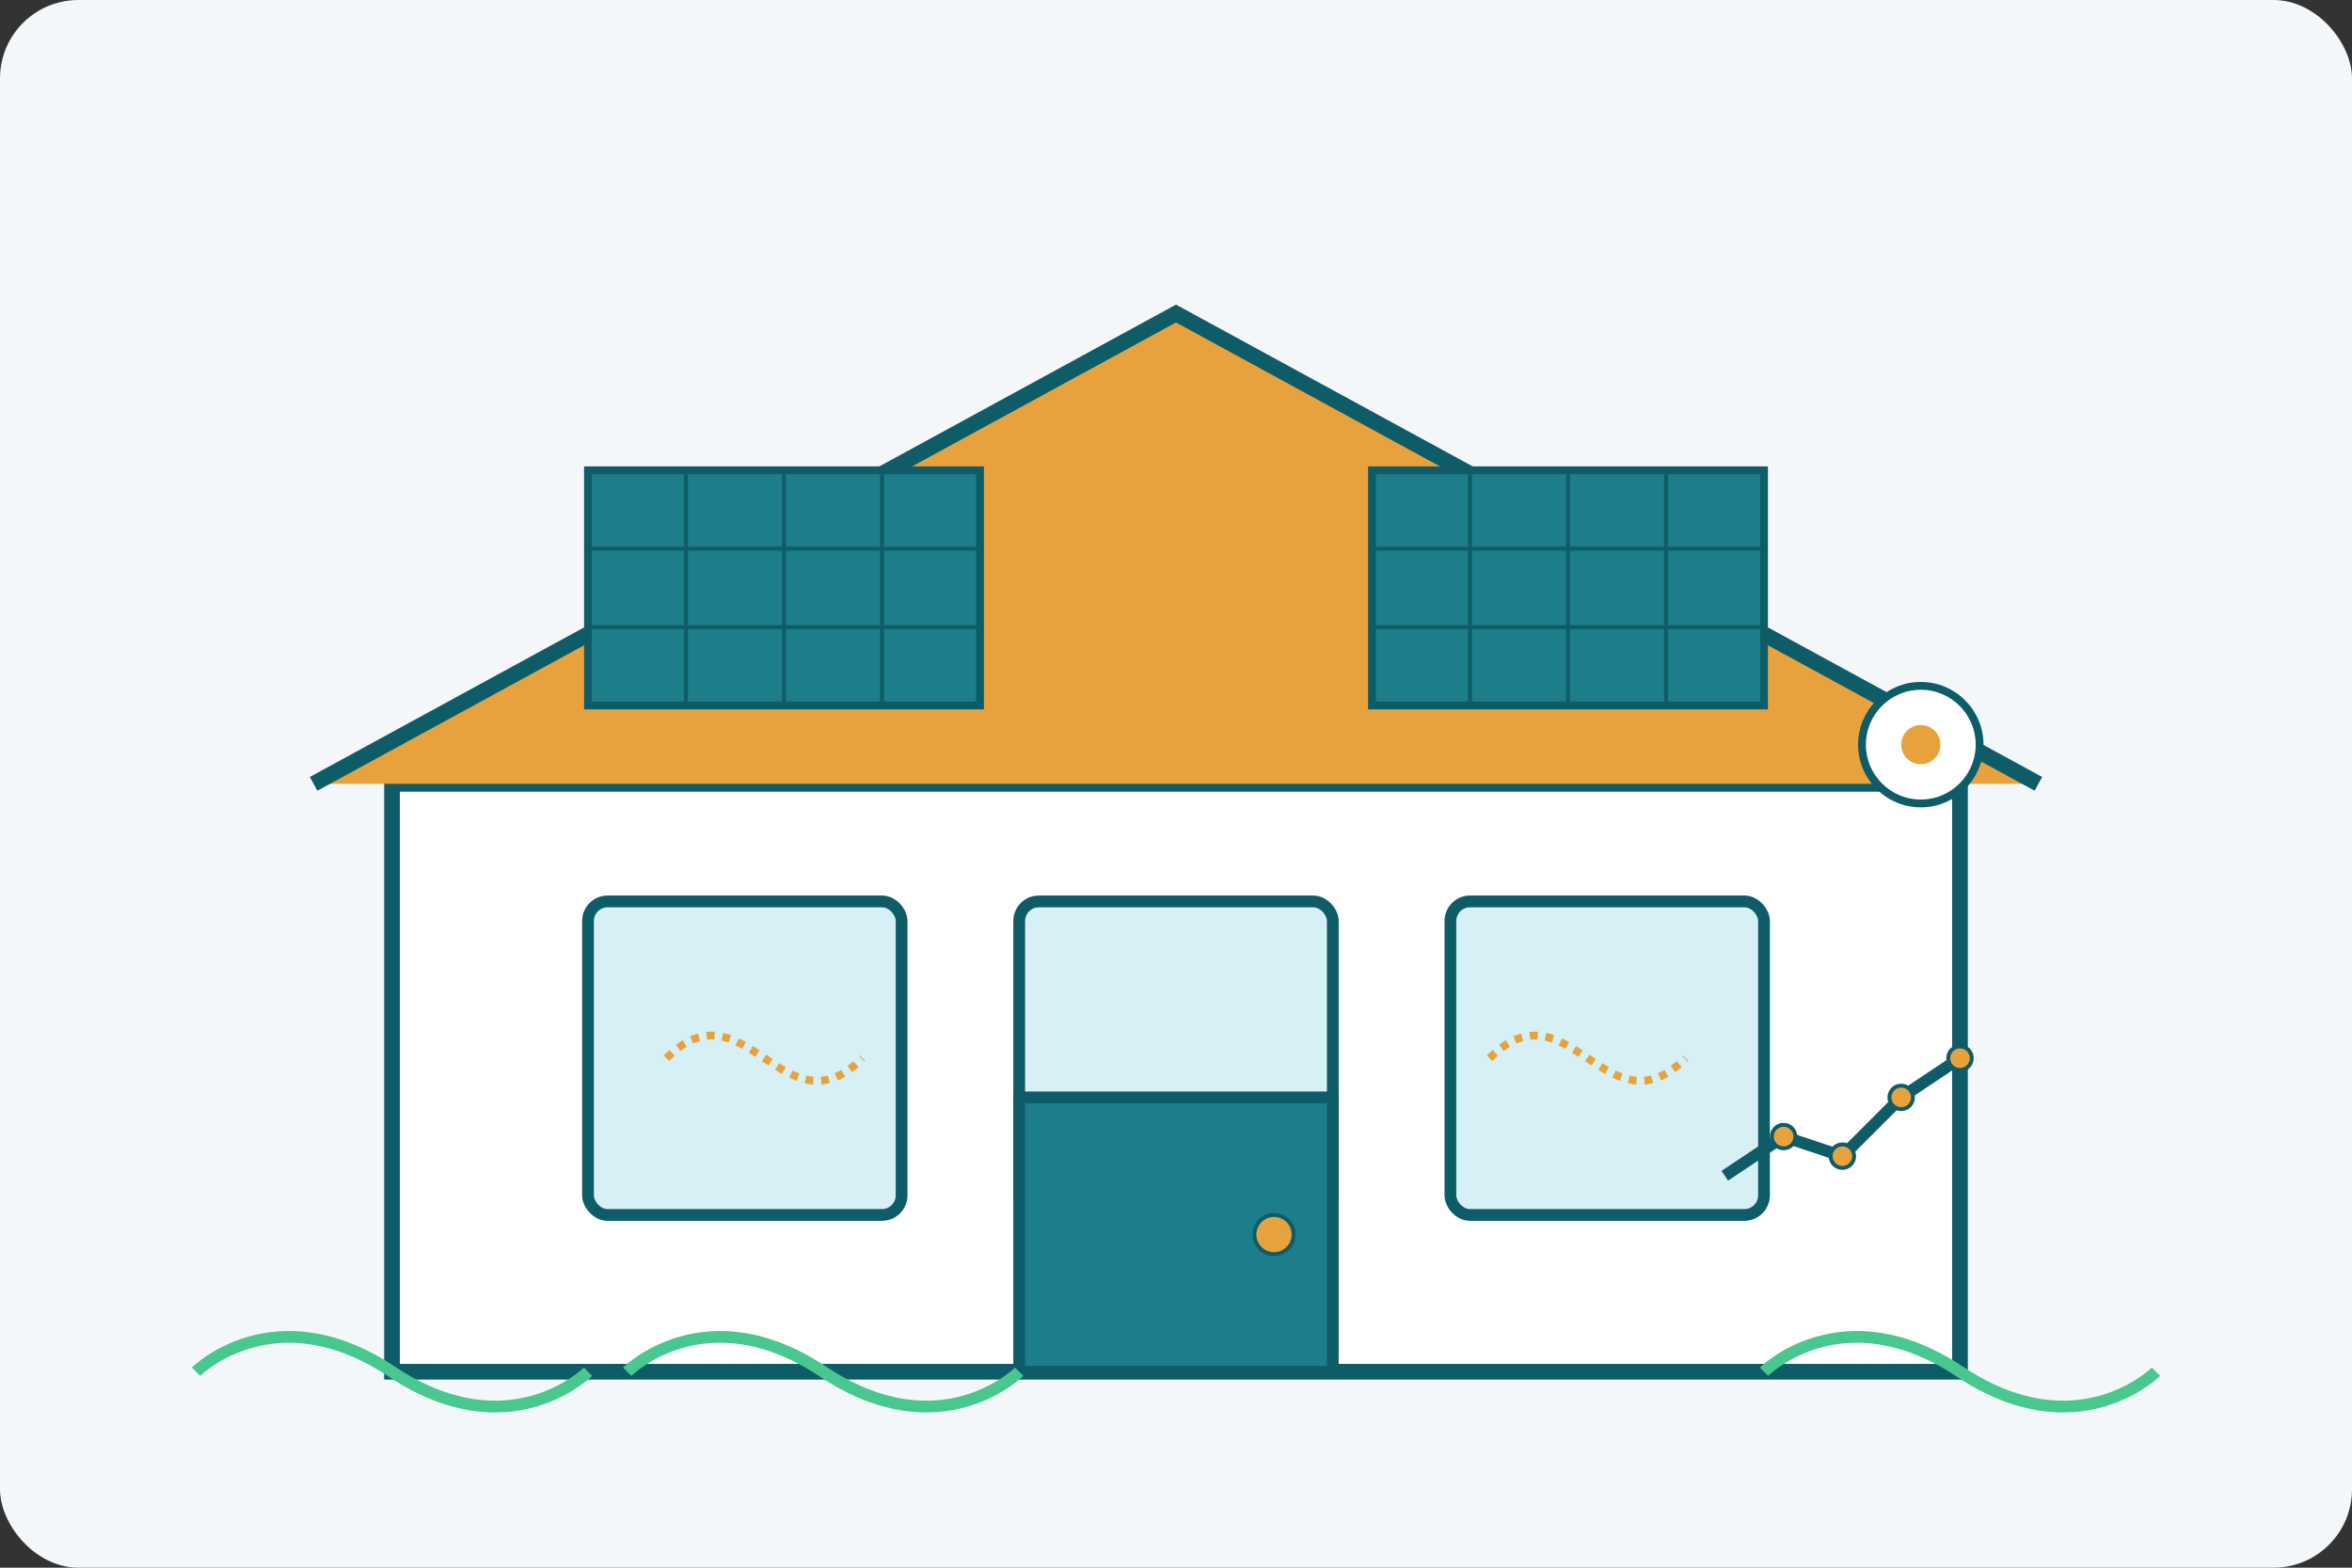 <svg width="600" height="400" viewBox="0 0 600 400" fill="none" xmlns="http://www.w3.org/2000/svg">
  <rect x="0" y="0" width="600" height="400" fill="#333333" stroke="none"/>
  <!-- Background -->
  <rect width="600" height="400" rx="20" fill="#f4f7f9"/>
  
  <!-- House Base -->
  <rect x="100" y="200" width="400" height="150" fill="#ffffff" stroke="#0e5c67" stroke-width="4"/>
  
  <!-- Roof -->
  <path d="M80 200L300 80L520 200" fill="#e8a23d" stroke="#0e5c67" stroke-width="4"/>
  
  <!-- Windows - Smart Home Elements -->
  <rect x="150" y="230" width="80" height="80" rx="5" fill="#d7f0f5" stroke="#0e5c67" stroke-width="3"/>
  <rect x="260" y="230" width="80" height="80" rx="5" fill="#d7f0f5" stroke="#0e5c67" stroke-width="3"/>
  <rect x="370" y="230" width="80" height="80" rx="5" fill="#d7f0f5" stroke="#0e5c67" stroke-width="3"/>
  
  <!-- Door -->
  <rect x="260" y="280" width="80" height="70" fill="#1d7d8a" stroke="#0e5c67" stroke-width="3"/>
  <circle cx="325" cy="315" r="5" fill="#e8a23d" stroke="#0e5c67" stroke-width="1"/>
  
  <!-- Solar Panels - Eco Element -->
  <g transform="translate(150, 120)">
    <rect x="0" y="0" width="100" height="60" fill="#1d7d8a" stroke="#0e5c67" stroke-width="2"/>
    <line x1="25" y1="0" x2="25" y2="60" stroke="#0e5c67" stroke-width="1"/>
    <line x1="50" y1="0" x2="50" y2="60" stroke="#0e5c67" stroke-width="1"/>
    <line x1="75" y1="0" x2="75" y2="60" stroke="#0e5c67" stroke-width="1"/>
    <line x1="0" y1="20" x2="100" y2="20" stroke="#0e5c67" stroke-width="1"/>
    <line x1="0" y1="40" x2="100" y2="40" stroke="#0e5c67" stroke-width="1"/>
  </g>
  <g transform="translate(350, 120)">
    <rect x="0" y="0" width="100" height="60" fill="#1d7d8a" stroke="#0e5c67" stroke-width="2"/>
    <line x1="25" y1="0" x2="25" y2="60" stroke="#0e5c67" stroke-width="1"/>
    <line x1="50" y1="0" x2="50" y2="60" stroke="#0e5c67" stroke-width="1"/>
    <line x1="75" y1="0" x2="75" y2="60" stroke="#0e5c67" stroke-width="1"/>
    <line x1="0" y1="20" x2="100" y2="20" stroke="#0e5c67" stroke-width="1"/>
    <line x1="0" y1="40" x2="100" y2="40" stroke="#0e5c67" stroke-width="1"/>
  </g>
  
  <!-- Smart Home Sensor -->
  <circle cx="490" cy="190" r="15" fill="#ffffff" stroke="#0e5c67" stroke-width="2"/>
  <circle cx="490" cy="190" r="5" fill="#e8a23d"/>
  
  <!-- Garden - Eco Element -->
  <path d="M50 350C50 350 70 330 100 350C130 370 150 350 150 350" stroke="#48c78e" stroke-width="3"/>
  <path d="M160 350C160 350 180 330 210 350C240 370 260 350 260 350" stroke="#48c78e" stroke-width="3"/>
  <path d="M450 350C450 350 470 330 500 350C530 370 550 350 550 350" stroke="#48c78e" stroke-width="3"/>
  
  <!-- Digital Data Waves - Smart Home Element -->
  <path d="M170 270C190 250 200 290 220 270" stroke="#e8a23d" stroke-width="2" stroke-dasharray="2 2"/>
  <path d="M380 270C400 250 410 290 430 270" stroke="#e8a23d" stroke-width="2" stroke-dasharray="2 2"/>
  
  <!-- Investment Growth Chart -->
  <g transform="translate(440, 260)">
    <path d="M0 40L15 30L30 35L45 20L60 10" stroke="#0e5c67" stroke-width="3" fill="none"/>
    <circle cx="15" cy="30" r="3" fill="#e8a23d" stroke="#0e5c67" stroke-width="1"/>
    <circle cx="30" cy="35" r="3" fill="#e8a23d" stroke="#0e5c67" stroke-width="1"/>
    <circle cx="45" cy="20" r="3" fill="#e8a23d" stroke="#0e5c67" stroke-width="1"/>
    <circle cx="60" cy="10" r="3" fill="#e8a23d" stroke="#0e5c67" stroke-width="1"/>
  </g>
</svg>
